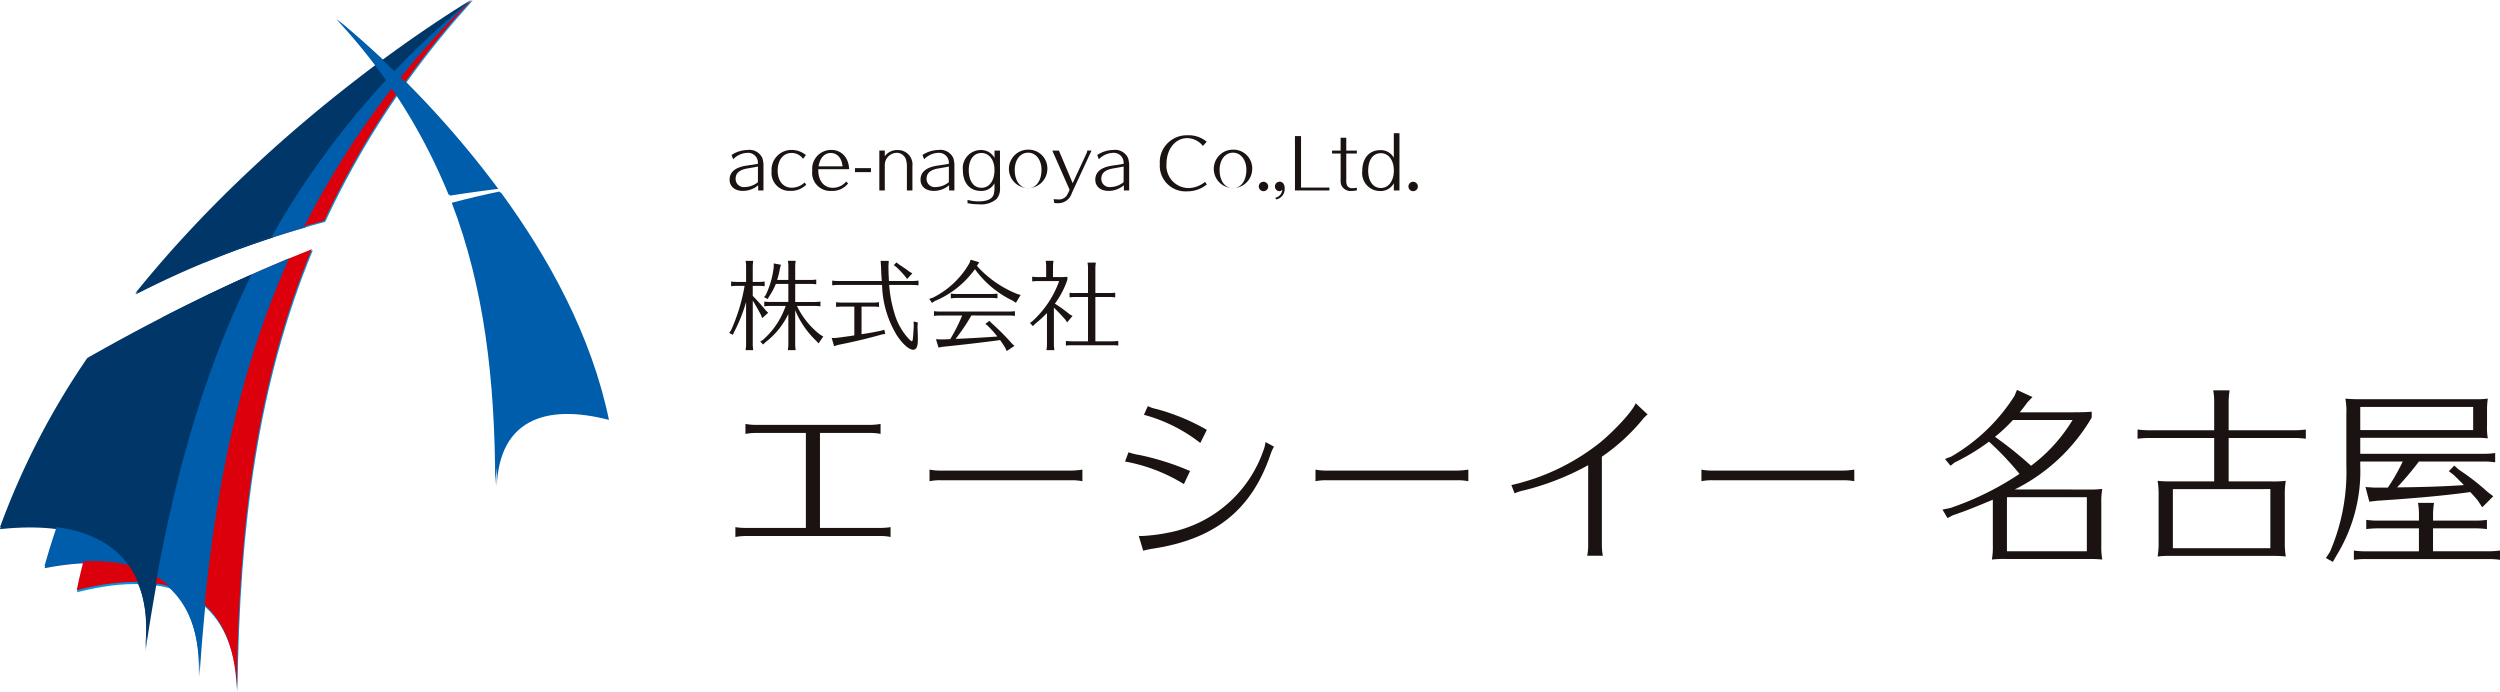 <svg xmlns="http://www.w3.org/2000/svg" width="274.48" height="76.029" viewBox="0 0 274.48 76.029">
  <g id="logo" transform="translate(-29 -15.971)">
    <g id="logo-2" data-name="logo" transform="translate(-165 -321)">
      <g id="グループ_25" data-name="グループ 25" transform="translate(194 337)">
        <g id="グループ_17" data-name="グループ 17" transform="translate(80.053 28.479)">
          <path id="パス_8" data-name="パス 8" d="M263.637,281.38a4.267,4.267,0,0,0,.054.654h-.839l.011-.109a3.415,3.415,0,0,0,.043-.545v-4.629a17.341,17.341,0,0,1-1.329,3.322l-.12.283-.414-.218.2-.261a20.033,20.033,0,0,0,1.5-4.9h-.828a4.828,4.828,0,0,0-.654.044V274.5a4.647,4.647,0,0,0,.654.044h.991v-1.655a3.531,3.531,0,0,0-.054-.654h.839a4.267,4.267,0,0,0-.054.654v1.655h.653a4.54,4.54,0,0,0,.654-.044v.523a4.611,4.611,0,0,0-.654-.044h-.653v1.089l.174.185c.469.49.85.926,1.286,1.449l.239.229-.665.588-.13-.349c-.382-.708-.567-1.024-.9-1.579Zm3.91-8.5a3.529,3.529,0,0,0-.054-.654h.861a4.329,4.329,0,0,0-.055.654v1.448h1.656a4.6,4.6,0,0,0,.654-.043v.522a4.6,4.6,0,0,0-.654-.043H268.3v1.982h2.113a4.6,4.6,0,0,0,.654-.044v.523a4.6,4.6,0,0,0-.654-.043h-1.928l.022.054.022.022a8.707,8.707,0,0,0,2.516,3.082l.338.2-.523.751-.262-.283a9.928,9.928,0,0,1-2.3-3.355v3.725a4.329,4.329,0,0,0,.055.654h-.861l.011-.109a3.376,3.376,0,0,0,.043-.545v-3.311a8.487,8.487,0,0,1-2.516,3.1l-.25.251-.316-.327.294-.185a8.747,8.747,0,0,0,2.494-3.725h-1.7a4.813,4.813,0,0,0-.653.043v-.523a4.7,4.7,0,0,0,.653.044h1.993v-1.982h-1.372a7.311,7.311,0,0,1-.741,1.383l-.153.272-.4-.2.185-.229a9.636,9.636,0,0,0,.872-3.039l.01-.435.784.142-.109.414a8.789,8.789,0,0,1-.305,1.252h1.231Z" transform="translate(-261.045 -272.1)" fill="#1a1311"/>
          <path id="パス_9" data-name="パス 9" d="M293.337,280.291l.24-.043c.534-.076.947-.153,1.873-.338l.382-.12.109.458-.37.065c-1.405.4-2.93.773-4.792,1.144l-.458.141-.261-.893.469-.011c.871-.109,1.535-.2,2.015-.283v-3.159h-1.35a4.82,4.82,0,0,0-.654.043v-.523a4.65,4.65,0,0,0,.654.043H294.6a4.546,4.546,0,0,0,.653-.043v.523a4.6,4.6,0,0,0-.653-.043h-1.264Zm-2.57-5.413a4.822,4.822,0,0,0-.654.043V274.4a4.713,4.713,0,0,0,.654.043h4.792c-.054-.632-.065-1.013-.087-1.634l-.043-.577h.893l-.033.577c.011.751.011.8.043,1.383l.011.25h2.592a4.6,4.6,0,0,0,.653-.043v.523a4.6,4.6,0,0,0-.653-.043h-2.56v.043a13.685,13.685,0,0,0,.545,2.962,6.932,6.932,0,0,0,1.5,2.8c.25.262.37.37.435.37.109,0,.131-.2.218-1.688l-.022-.479.468.109-.043.468c.033.6.043,1.013.043,1.427,0,.762-.163,1.1-.523,1.1-.446,0-1.154-.632-1.775-1.568a11.216,11.216,0,0,1-1.634-5.544Zm6.644-2.276c.425.272.806.534,1.209.839l.294.163-.578.621-.207-.283a11.057,11.057,0,0,0-.991-1.046l-.262-.2.294-.294Z" transform="translate(-278.798 -272.1)" fill="#1a1311"/>
          <path id="パス_10" data-name="パス 10" d="M322.881,272.58a11.86,11.86,0,0,0,4.4,3.071l.4.12-.523.86-.338-.229a10.954,10.954,0,0,1-4.16-3.463,10.249,10.249,0,0,1-4.411,3.5l-.3.207-.305-.447.4-.13a9.491,9.491,0,0,0,4.019-3.8l.131-.37.937.283Zm-.61,5.445a21.677,21.677,0,0,1-1.732,2.571l.174-.011h.076c.926-.043,2.178-.109,3.18-.174l1.155-.076a11.868,11.868,0,0,0-1.078-1.2l-.24-.185.447-.338.185.2a27.013,27.013,0,0,1,2.3,2.309l.262.24-.85.566-.152-.338c-.153-.261-.25-.4-.577-.871l-.2.033c-1.514.207-4.509.555-6.088.708l-.468.087-.283-.915.665.022.425-.011.142-.011.338-.011a19.133,19.133,0,0,0,1.263-2.483l.043-.109h-2.439a4.818,4.818,0,0,0-.654.044v-.523a4.71,4.71,0,0,0,.654.043h7.58a4.6,4.6,0,0,0,.654-.043v.523a4.6,4.6,0,0,0-.654-.044Zm2.864-1.884a5.041,5.041,0,0,0-.653-.043H320.67l-.381.011c-.011.011-.022.011-.272.033v-.523a4.717,4.717,0,0,0,.654.044h3.812a4.6,4.6,0,0,0,.653-.044Z" transform="translate(-295.675 -271.894)" fill="#1a1311"/>
          <path id="パス_11" data-name="パス 11" d="M348.776,281.38a4.318,4.318,0,0,0,.054.654h-.871l.011-.109a3.422,3.422,0,0,0,.044-.545v-3.42a13.42,13.42,0,0,1-1.285,1.176l-.262.262-.316-.349.272-.2a10.934,10.934,0,0,0,2.93-4.4h-2.309a4.808,4.808,0,0,0-.653.043v-.522a4.7,4.7,0,0,0,.653.043h.882v-1.133a3.529,3.529,0,0,0-.054-.654h.861a4.275,4.275,0,0,0-.055.654v1.133h.577a7.747,7.747,0,0,0,1-.033v.326a9.4,9.4,0,0,1-1.372,2.625,16.075,16.075,0,0,1,1.645,1.187l.294.163-.6.708-.174-.283c-.512-.577-.915-.991-1.274-1.34Zm4.553-.316h1.862a4.6,4.6,0,0,0,.653-.043v.512c-.109-.011-.153-.022-.207-.022l-.153-.011h-4.738a5.179,5.179,0,0,0-.654.033v-.512a4.714,4.714,0,0,0,.654.043h1.775V276.2h-1.383a4.349,4.349,0,0,0-.642.043v-.512a3.593,3.593,0,0,0,.642.033h1.383v-2.69a3.531,3.531,0,0,0-.054-.654h.915a4.263,4.263,0,0,0-.054.654v2.69h1.525a5.167,5.167,0,0,0,.653-.033v.512a4.6,4.6,0,0,0-.653-.043h-1.525Z" transform="translate(-313.119 -272.1)" fill="#1a1311"/>
        </g>
        <g id="グループ_18" data-name="グループ 18" transform="translate(80.74 42.781)">
          <path id="パス_12" data-name="パス 12" d="M278.792,329.775a7.216,7.216,0,0,0,1.06-.085v1.081a5.088,5.088,0,0,0-1.06-.106H263.853a6.163,6.163,0,0,0-1.038.106v-1.081a6.57,6.57,0,0,0,1.038.085h6.7V319.35h-5.573a6.19,6.19,0,0,0-1.06.106v-1.1a6.023,6.023,0,0,0,1.06.106h12.714a6.676,6.676,0,0,0,1.06-.106v1.1a5.117,5.117,0,0,0-1.06-.106H272.1v10.426Z" transform="translate(-262.815 -314.624)" fill="#1a1311"/>
          <path id="パス_13" data-name="パス 13" d="M334.514,332.563a5.976,5.976,0,0,0-1.229-.106H318.96a5.688,5.688,0,0,0-1.229.106v-1.272a6.292,6.292,0,0,0,1.229.106h14.325a9.174,9.174,0,0,0,1.229-.106Z" transform="translate(-296.416 -322.54)" fill="#1a1311"/>
          <path id="パス_14" data-name="パス 14" d="M379.492,321.891a18.51,18.51,0,0,0-6.463-2.479l.382-1.017a6.614,6.614,0,0,0,1.208.3,28.965,28.965,0,0,1,5.552,1.759Zm-4.958,5.679a2.12,2.12,0,0,0,.318.021,19.685,19.685,0,0,0,3.094-.4,13.761,13.761,0,0,0,10.235-8.879,4.221,4.221,0,0,0,.276-1.038l.932.508a4.011,4.011,0,0,0-.4.89c-2.077,6.061-6.082,9.26-12.863,10.3a9.38,9.38,0,0,0-1.1.233Zm6.76-10.193a17.344,17.344,0,0,0-6.188-3.094l.424-.954a4.493,4.493,0,0,0,1.038.339,23.244,23.244,0,0,1,5.446,2.267Z" transform="translate(-330.251 -311.55)" fill="#1a1311"/>
          <path id="パス_15" data-name="パス 15" d="M443.691,332.563a5.977,5.977,0,0,0-1.229-.106H428.137a5.684,5.684,0,0,0-1.229.106v-1.272a6.29,6.29,0,0,0,1.229.106h14.325a9.18,9.18,0,0,0,1.229-.106Z" transform="translate(-363.218 -322.54)" fill="#1a1311"/>
          <path id="パス_16" data-name="パス 16" d="M492.253,328.193a6.013,6.013,0,0,0,.106,1.06h-1.716a6.145,6.145,0,0,0,.106-1.06v-8.879a28.991,28.991,0,0,1-7.014,2.755,4.764,4.764,0,0,0-1.06.339l-.36-.911a24.232,24.232,0,0,0,9.705-4.641c1.653-1.356,3.645-3.517,3.941-4.344l1.314,1.229a4.035,4.035,0,0,0-.657.678,21.564,21.564,0,0,1-4.365,3.963Z" transform="translate(-397.12 -311.05)" fill="#1a1311"/>
          <path id="パス_17" data-name="パス 17" d="M552.867,332.563a5.981,5.981,0,0,0-1.229-.106H537.313a5.688,5.688,0,0,0-1.229.106v-1.272a6.294,6.294,0,0,0,1.229.106h14.324a9.173,9.173,0,0,0,1.229-.106Z" transform="translate(-430.02 -322.54)" fill="#1a1311"/>
          <path id="パス_18" data-name="パス 18" d="M620.22,319.678a11.437,11.437,0,0,0,1.589-.064,8.248,8.248,0,0,0-.106,1.589v4.577a8.247,8.247,0,0,0,.106,1.589,12.07,12.07,0,0,0-1.25-.064h-9.281a11.918,11.918,0,0,0-1.589.064,8.075,8.075,0,0,0,.106-1.589V320.8c-2.458,1.017-2.649,1.1-4.408,1.716l-.572.3-.551-.932.847-.17a32.364,32.364,0,0,0,7.608-3.751,31.993,31.993,0,0,0-3.348-3.539,23.255,23.255,0,0,1-3.772,2.288l-.445.36-.614-.742.7-.275a20.165,20.165,0,0,0,6.929-6.654l.276-.657,1.7.784-.529.551c-.318.423-.487.657-.869,1.123h5.785c1.017,0,1.483-.021,2.119-.064v.636a20.169,20.169,0,0,1-8.455,7.9ZM612,312.05a17.945,17.945,0,0,1-1.971,1.844,41.35,41.35,0,0,1,3.962,3.178,17.73,17.73,0,0,0,4.556-5.022Zm-.657,8.476v5.933h8.773v-5.933Z" transform="translate(-471.737 -308.744)" fill="#1a1311"/>
          <path id="パス_19" data-name="パス 19" d="M674.137,318.856a11.439,11.439,0,0,0,1.589-.064,8.951,8.951,0,0,0-.106,1.653v4.979a9.484,9.484,0,0,0,.106,1.674,12.055,12.055,0,0,0-1.25-.064H663.245a11.921,11.921,0,0,0-1.589.064,9.208,9.208,0,0,0,.106-1.674v-4.979a9.241,9.241,0,0,0-.106-1.653,14.465,14.465,0,0,0,1.589.064h4.62v-4.768h-7.141a9.394,9.394,0,0,0-1.272.085v-1.017a9.185,9.185,0,0,0,1.272.084h7.141v-3.115a6.845,6.845,0,0,0-.106-1.271h1.8a8.379,8.379,0,0,0-.106,1.271v3.115h7.2a8.982,8.982,0,0,0,1.272-.084v1.017a8.976,8.976,0,0,0-1.272-.085h-7.2v4.768Zm-10.807.848v6.484h10.7V319.7Z" transform="translate(-505.505 -308.811)" fill="#1a1311"/>
          <path id="パス_20" data-name="パス 20" d="M716.5,318.575a17.66,17.66,0,0,1-2.585,9.812l-.424.741-.763-.424.445-.678a22.105,22.105,0,0,0,1.8-9.472V312.9a7.835,7.835,0,0,0-.106-1.7,14.351,14.351,0,0,0,1.589.064h12.672a8.667,8.667,0,0,0,1.377-.064,8.763,8.763,0,0,0-.085,1.42v1.526a6.854,6.854,0,0,0,.085,1.419,10.169,10.169,0,0,0-1.06-.063H716.5v1.759h13.541a8.919,8.919,0,0,0,1.271-.085v1.017a8.921,8.921,0,0,0-1.271-.085h-7.1a34.576,34.576,0,0,1-2.394,2.84c2.564-.021,5.34-.106,7.332-.254-.445-.466-.7-.7-1.1-1.1l-.551-.424.593-.614.53.466a24.9,24.9,0,0,1,3.094,2.395l.657.508-1.208,1.208-.487-.742c-.3-.36-.339-.4-.826-.932-2.543.361-5.933.678-10.192.954l-.89.106-.424-1.61.954.064h1.5a20.856,20.856,0,0,0,1.632-2.861H716.5Zm7.988,9.388h6.082a8.933,8.933,0,0,0,1.272-.085V328.9a8.924,8.924,0,0,0-1.272-.085h-13.5a9.33,9.33,0,0,0-1.271.085v-1.017a9.133,9.133,0,0,0,1.271.085h5.87v-2.522H718.43a9.394,9.394,0,0,0-1.271.084v-1.017a9.125,9.125,0,0,0,1.271.085h4.514v-.678a6.844,6.844,0,0,0-.106-1.271H724.6a8.35,8.35,0,0,0-.106,1.271v.678h4.641a8.928,8.928,0,0,0,1.271-.085v1.017a8.986,8.986,0,0,0-1.271-.084H724.49Zm4.408-13.308v-2.543H716.5v2.543Z" transform="translate(-538.103 -310.247)" fill="#1a1311"/>
        </g>
        <g id="グループ_20" data-name="グループ 20" transform="translate(80.105 14.594)">
          <g id="グループ_19" data-name="グループ 19">
            <path id="パス_21" data-name="パス 21" d="M264.315,244.734a2.585,2.585,0,0,1-1.672.621c-.892,0-1.464-.486-1.464-1.233,0-.852.652-1.377,1.91-1.552.533-.072.987-.144,1.194-.191a1.082,1.082,0,0,0-1.186-1.2,2.24,2.24,0,0,0-1.528.708l-.175-.478a3.286,3.286,0,0,1,1.759-.549,1.554,1.554,0,0,1,1.624.892,2.78,2.78,0,0,1,.12.907v2.651h-.581Zm-.024-2.054c-.207.04-.246.048-.461.087-.311.056-.613.111-.692.12-.892.159-1.3.517-1.3,1.154a.9.9,0,0,0,1,.891,2.366,2.366,0,0,0,1.449-.533Z" transform="translate(-261.179 -239.018)" fill="#1a1311"/>
            <path id="パス_22" data-name="パス 22" d="M276.51,241.836a1.515,1.515,0,0,0-1.258-.645c-.923,0-1.528.772-1.528,1.942,0,1.13.605,1.87,1.536,1.87a2.04,2.04,0,0,0,1.417-.573l.183.239a2.338,2.338,0,0,1-1.743.684,1.968,1.968,0,0,1-2.061-2.165,2.181,2.181,0,0,1,2.165-2.332,2.459,2.459,0,0,1,1.6.565Z" transform="translate(-268.446 -239.018)" fill="#1a1311"/>
            <path id="パス_23" data-name="パス 23" d="M285.224,243.094c0,1.154.629,1.919,1.584,1.919a1.916,1.916,0,0,0,1.48-.685l.207.207a2.173,2.173,0,0,1-1.823.82,1.99,1.99,0,0,1-2.11-2.245,2.067,2.067,0,0,1,2.046-2.253,1.846,1.846,0,0,1,1.679.916,2.469,2.469,0,0,1,.318,1.2h-3.383Zm2.658-.438c-.064-.883-.573-1.464-1.289-1.464-.692,0-1.186.541-1.337,1.464Z" transform="translate(-275.487 -239.018)" fill="#1a1311"/>
            <path id="パス_24" data-name="パス 24" d="M296.646,246.443v-.438H298.4v.438Z" transform="translate(-282.88 -242.168)" fill="#1a1311"/>
            <path id="パス_25" data-name="パス 25" d="M306.55,245.332v-2.642a2.32,2.32,0,0,0-.088-.692,1.054,1.054,0,0,0-1.058-.8,1.365,1.365,0,0,0-1.146.748,1.461,1.461,0,0,0-.135.621v2.762h-.6v-4.378h.6v.629a1.633,1.633,0,0,1,1.409-.685,1.587,1.587,0,0,1,1.624,1.775v2.658Z" transform="translate(-287.085 -239.043)" fill="#1a1311"/>
            <path id="パス_26" data-name="パス 26" d="M318.326,244.734a2.585,2.585,0,0,1-1.672.621c-.891,0-1.464-.486-1.464-1.233,0-.852.653-1.377,1.91-1.552.533-.072.987-.144,1.194-.191a1.082,1.082,0,0,0-1.186-1.2,2.24,2.24,0,0,0-1.528.708l-.175-.478a3.285,3.285,0,0,1,1.759-.549,1.553,1.553,0,0,1,1.624.892,2.77,2.77,0,0,1,.12.907v2.651h-.581Zm-.024-2.054c-.207.04-.246.048-.461.087-.311.056-.613.111-.692.12-.892.159-1.3.517-1.3,1.154a.9.9,0,0,0,1,.891,2.364,2.364,0,0,0,1.448-.533Z" transform="translate(-294.227 -239.018)" fill="#1a1311"/>
            <path id="パス_27" data-name="パス 27" d="M331.244,244.988a1.761,1.761,0,0,1-.358,1.234,2.558,2.558,0,0,1-1.958.6,5.643,5.643,0,0,1-1.25-.12v-.366a4.21,4.21,0,0,0,1.234.167c.883,0,1.448-.246,1.624-.724a2.458,2.458,0,0,0,.1-.78v-.485a1.6,1.6,0,0,1-1.488.843c-1.226,0-1.982-.876-1.982-2.292a1.987,1.987,0,0,1,1.974-2.2,1.668,1.668,0,0,1,1.5.868v-.8h.6Zm-3.43-1.926c0,1.21.525,1.95,1.4,1.95.86,0,1.425-.78,1.425-1.966,0-1.09-.589-1.854-1.433-1.854S327.814,241.924,327.814,243.062Z" transform="translate(-301.556 -239.018)" fill="#1a1311"/>
            <path id="パス_28" data-name="パス 28" d="M344.406,243.02a2.109,2.109,0,1,1-2.1-2.245A2.063,2.063,0,0,1,344.406,243.02ZM340.832,243c0,1.2.581,2,1.464,2s1.473-.812,1.473-2.006c0-1.1-.613-1.886-1.464-1.886C341.437,241.11,340.832,241.889,340.832,243Z" transform="translate(-309.526 -238.968)" fill="#1a1311"/>
            <path id="パス_29" data-name="パス 29" d="M352.462,241.042h.725l1.512,3.582,1.528-3.3a.661.661,0,0,0,.071-.286h.47l-2.165,4.672a1.548,1.548,0,0,1-1.544,1.107c-.127,0-.31-.008-.382-.016l-.071-.43a4.4,4.4,0,0,0,.493.032,1.032,1.032,0,0,0,.955-.438,3.6,3.6,0,0,0,.175-.326l.135-.287Z" transform="translate(-317.032 -239.132)" fill="#1a1311"/>
            <path id="パス_30" data-name="パス 30" d="M367.762,244.734a2.586,2.586,0,0,1-1.672.621c-.892,0-1.465-.486-1.465-1.233,0-.852.653-1.377,1.91-1.552.533-.072.987-.144,1.194-.191a1.082,1.082,0,0,0-1.186-1.2,2.241,2.241,0,0,0-1.528.708l-.175-.478a3.286,3.286,0,0,1,1.759-.549,1.554,1.554,0,0,1,1.624.892,2.78,2.78,0,0,1,.12.907v2.651h-.581Zm-.024-2.054c-.207.04-.247.048-.461.087-.311.056-.613.111-.693.12-.891.159-1.3.517-1.3,1.154a.9.9,0,0,0,1,.891,2.365,2.365,0,0,0,1.448-.533Z" transform="translate(-324.475 -239.018)" fill="#1a1311"/>
            <path id="パス_31" data-name="パス 31" d="M387.611,237.885a2.229,2.229,0,0,0-1.719-.859c-1.3,0-2.276,1.2-2.276,2.8A2.451,2.451,0,0,0,386,242.51a2.967,2.967,0,0,0,1.847-.685l.191.286a3.3,3.3,0,0,1-2.141.756,2.819,2.819,0,0,1-3.017-3.009,2.953,2.953,0,0,1,3.041-3.144,3.083,3.083,0,0,1,2.109.708Z" transform="translate(-335.646 -236.484)" fill="#1a1311"/>
            <path id="パス_32" data-name="パス 32" d="M402.356,243.02a2.109,2.109,0,1,1-2.1-2.245A2.063,2.063,0,0,1,402.356,243.02ZM398.782,243c0,1.2.581,2,1.464,2s1.473-.812,1.473-2.006c0-1.1-.613-1.886-1.464-1.886C399.387,241.11,398.782,241.889,398.782,243Z" transform="translate(-344.984 -238.968)" fill="#1a1311"/>
            <path id="パス_33" data-name="パス 33" d="M411.9,250.377a.517.517,0,1,1-.517-.517A.527.527,0,0,1,411.9,250.377Z" transform="translate(-352.766 -244.527)" fill="#1a1311"/>
            <path id="パス_34" data-name="パス 34" d="M415.469,251.607a.974.974,0,0,0,.78-.892.407.407,0,0,1-.334.167.517.517,0,0,1-.478-.525.527.527,0,0,1,.518-.517c.326,0,.549.286.549.685a1.168,1.168,0,0,1-.923,1.265Z" transform="translate(-355.565 -244.515)" fill="#1a1311"/>
            <path id="パス_35" data-name="パス 35" d="M421.1,242.91v-5.97h.668v5.652h3.112v.318Z" transform="translate(-359.029 -236.622)" fill="#1a1311"/>
            <path id="パス_36" data-name="パス 36" d="M433.162,242.008a1.426,1.426,0,0,0,.072.6.6.6,0,0,0,.613.326,2.786,2.786,0,0,0,.477-.048v.286a2.5,2.5,0,0,1-.541.064,1.118,1.118,0,0,1-1.162-.621,1.486,1.486,0,0,1-.08-.605v-2.881H431.6v-.318h.939v-1.417h.621v1.417h1.162v.318h-1.162Z" transform="translate(-365.455 -236.898)" fill="#1a1311"/>
            <path id="パス_37" data-name="パス 37" d="M443.617,241.612a1.63,1.63,0,0,1-1.5.859,1.967,1.967,0,0,1-1.966-2.213c0-1.393.764-2.276,1.974-2.276a1.6,1.6,0,0,1,1.488.844V236.12h.621v6.288h-.621Zm-2.818-1.369c0,1.154.549,1.894,1.393,1.894s1.425-.772,1.425-1.91-.573-1.91-1.425-1.91C441.325,238.317,440.8,239.041,440.8,240.243Z" transform="translate(-370.689 -236.12)" fill="#1a1311"/>
            <path id="パス_38" data-name="パス 38" d="M454.236,250.377a.517.517,0,1,1-.517-.517A.527.527,0,0,1,454.236,250.377Z" transform="translate(-378.671 -244.527)" fill="#1a1311"/>
          </g>
        </g>
        <g id="グループ_21" data-name="グループ 21" transform="translate(8.446 0)">
          <path id="パス_39" data-name="パス 39" d="M132.088,222.853a96.046,96.046,0,0,1,16.234-24.333A156.4,156.4,0,0,0,122.759,225.8C125.59,224.76,128.689,223.766,132.088,222.853Z" transform="translate(-104.825 -198.52)" fill="#0099db"/>
          <path id="パス_40" data-name="パス 40" d="M90.815,274.328c-6.276,9.495-11.774,20.549-14.261,32.449,10.277-2.642,17.319.336,17.633,11,.189-18.376,2.289-34.109,8.272-48.56C98.848,270.645,94.962,272.334,90.815,274.328Z" transform="translate(-76.554 -241.777)" fill="#0099db"/>
        </g>
        <g id="グループ_22" data-name="グループ 22" transform="translate(4.896 0)">
          <path id="パス_41" data-name="パス 41" d="M123.612,223.468a94.9,94.9,0,0,1,18.367-24.948,155.649,155.649,0,0,0-29.473,28.828A106.138,106.138,0,0,1,123.612,223.468Z" transform="translate(-95.001 -198.52)" fill="#005dab"/>
          <path id="パス_42" data-name="パス 42" d="M94.353,271.837c-4.274,1.771-8.9,3.9-13.869,6.448a90.953,90.953,0,0,0-13.078,27.454c10.4-2.039,17.273,1.345,17,12.012C85.545,300.316,88.274,285.369,94.353,271.837Z" transform="translate(-67.406 -243.38)" fill="#005dab"/>
        </g>
        <g id="グループ_23" data-name="グループ 23" transform="translate(0 0)">
          <path id="パス_43" data-name="パス 43" d="M82.507,276.41c-5.517,2.456-11.56,5.479-18.1,9.2a83.5,83.5,0,0,0-9.617,18.638c10.533-1.13,17.1,2.837,15.97,13.443C73.074,302,76.532,288.47,82.507,276.41Z" transform="translate(-54.793 -246.178)" fill="#003768"/>
          <path id="パス_44" data-name="パス 44" d="M108.182,224.572a93.146,93.146,0,0,1,21.952-26.052s-20.822,12.2-36.987,32.309A101.439,101.439,0,0,1,108.182,224.572Z" transform="translate(-78.261 -198.52)" fill="#003768"/>
        </g>
        <g id="グループ_24" data-name="グループ 24" transform="translate(37.026 2.096)">
          <path id="パス_45" data-name="パス 45" d="M167.87,222.533a106.844,106.844,0,0,0-17.681-18.612,63.257,63.257,0,0,1,12.383,19.354Q165.134,222.871,167.87,222.533Z" transform="translate(-150.189 -203.921)" fill="#005dab"/>
          <path id="パス_46" data-name="パス 46" d="M182.986,254.11c3.551,9.291,4.765,19.374,4.786,31.027.282-7.17,5.193-9.128,12.317-7.288-1.928-9.329-6.695-17.913-11.866-24.974C186.624,253.207,184.878,253.613,182.986,254.11Z" transform="translate(-170.256 -233.874)" fill="#005dab"/>
        </g>
      </g>
    </g>
    <g id="グループ_40" data-name="グループ 40" transform="translate(-117.531 -108.243)">
      <g id="グループ_36" data-name="グループ 36" transform="translate(154.951 124.214)">
        <path id="パス_49" data-name="パス 49" d="M169.085,148.472a95.732,95.732,0,0,1,16.184-24.258,155.942,155.942,0,0,0-25.483,27.193C162.609,150.373,165.7,149.381,169.085,148.472Z" transform="translate(-141.908 -124.214)" fill="#dc000c"/>
        <path id="パス_50" data-name="パス 50" d="M164.992,143.1c-6.258,9.466-11.737,20.485-14.217,32.347,10.245-2.633,17.265.335,17.578,10.968.188-18.318,2.282-34,8.246-48.41C173,139.425,169.125,141.108,164.992,143.1Z" transform="translate(-150.775 -110.648)" fill="#dc000c"/>
      </g>
      <g id="グループ_37" data-name="グループ 37" transform="translate(151.412 124.214)">
        <path id="パス_51" data-name="パス 51" d="M168.859,149.083a94.624,94.624,0,0,1,18.308-24.869,155.144,155.144,0,0,0-29.381,28.738A106.091,106.091,0,0,1,168.859,149.083Z" transform="translate(-140.337 -124.214)" fill="#005dab"/>
        <path id="パス_52" data-name="パス 52" d="M175.854,138.512c-4.262,1.766-8.876,3.887-13.827,6.428a90.691,90.691,0,0,0-13.037,27.369c10.372-2.034,17.219,1.341,16.951,11.973C167.073,166.9,169.793,152,175.854,138.512Z" transform="translate(-148.991 -110.145)" fill="#005dab"/>
      </g>
      <g id="グループ_38" data-name="グループ 38" transform="translate(146.531 124.214)">
        <path id="パス_53" data-name="パス 53" d="M174.158,139.4c-5.5,2.448-11.523,5.462-18.041,9.17a83.209,83.209,0,0,0-9.587,18.58c10.5-1.127,17.051,2.829,15.92,13.4C164.756,164.914,168.2,151.427,174.158,139.4Z" transform="translate(-146.531 -109.267)" fill="#003768"/>
        <path id="パス_54" data-name="パス 54" d="M169,150.185a92.9,92.9,0,0,1,21.884-25.971s-20.757,12.16-36.871,32.208A101.2,101.2,0,0,1,169,150.185Z" transform="translate(-139.171 -124.214)" fill="#003768"/>
      </g>
      <g id="グループ_39" data-name="グループ 39" transform="translate(183.441 126.303)">
        <path id="パス_55" data-name="パス 55" d="M182.761,143.821a106.525,106.525,0,0,0-17.626-18.554,63.044,63.044,0,0,1,12.344,19.294Q180.036,144.157,182.761,143.821Z" transform="translate(-165.135 -125.267)" fill="#005dab"/>
        <path id="パス_56" data-name="パス 56" d="M171.531,136.046c3.541,9.261,4.752,19.314,4.771,30.931.282-7.148,5.176-9.1,12.279-7.265-1.922-9.3-6.674-17.858-11.829-24.9C175.158,135.145,173.418,135.55,171.531,136.046Z" transform="translate(-158.841 -115.873)" fill="#005dab"/>
      </g>
    </g>
  </g>
</svg>
